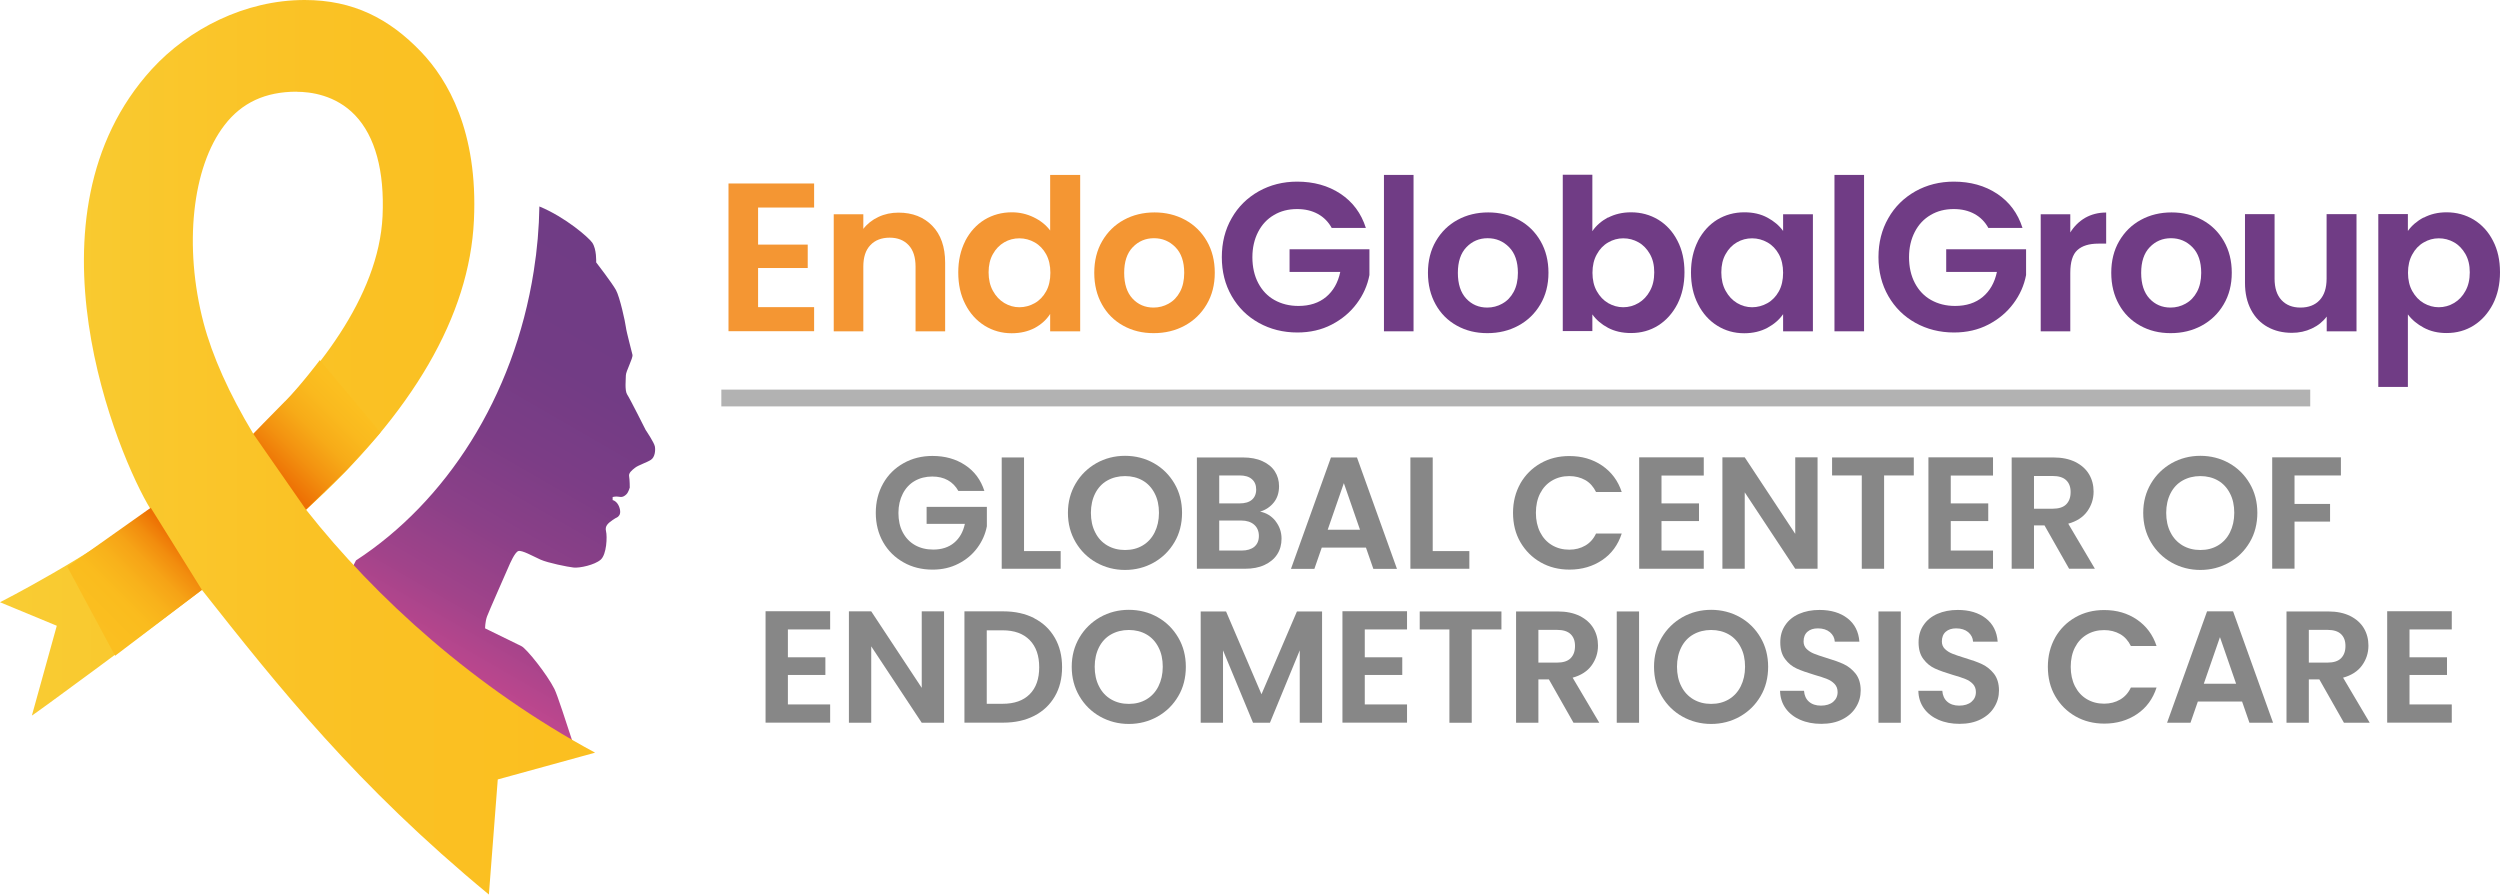 <svg xmlns="http://www.w3.org/2000/svg" xmlns:xlink="http://www.w3.org/1999/xlink" id="Capa_2" data-name="Capa 2" viewBox="0 0 230.68 82.54"><defs><style>      .cls-1 {        fill: url(#Degradado_sin_nombre_26);      }      .cls-1, .cls-2, .cls-3, .cls-4, .cls-5, .cls-6, .cls-7, .cls-8 {        stroke-width: 0px;      }      .cls-2 {        fill: url(#Degradado_sin_nombre_35);      }      .cls-3 {        fill: url(#Degradado_sin_nombre_33);      }      .cls-4 {        fill: #878787;      }      .cls-5 {        fill: #b2b2b2;      }      .cls-6 {        fill: url(#Nueva_muestra_de_degradado);      }      .cls-7 {        fill: #703c85;      }      .cls-8 {        fill: #f49633;      }    </style><linearGradient id="Degradado_sin_nombre_26" data-name="Degradado sin nombre 26" x1="40.02" y1="63.88" x2="61.91" y2="25.96" gradientUnits="userSpaceOnUse"><stop offset="0" stop-color="#cc4a90"></stop><stop offset=".06" stop-color="#be478e"></stop><stop offset=".2" stop-color="#a1438a"></stop><stop offset=".36" stop-color="#8b4088"></stop><stop offset=".53" stop-color="#7c3d86"></stop><stop offset=".73" stop-color="#723c85"></stop><stop offset="1" stop-color="#703c85"></stop></linearGradient><linearGradient id="Nueva_muestra_de_degradado" data-name="Nueva muestra de degradado" x1="0" y1="41.27" x2="54.91" y2="41.27" gradientUnits="userSpaceOnUse"><stop offset=".03" stop-color="#f9cc33"></stop><stop offset=".52" stop-color="#fac225"></stop><stop offset=".94" stop-color="#fbbf20"></stop></linearGradient><linearGradient id="Degradado_sin_nombre_33" data-name="Degradado sin nombre 33" x1="25.13" y1="43.91" x2="32.66" y2="36.38" gradientUnits="userSpaceOnUse"><stop offset=".03" stop-color="#ed7004"></stop><stop offset=".03" stop-color="#ed7004"></stop><stop offset=".29" stop-color="#f39210"></stop><stop offset=".53" stop-color="#f7ab18"></stop><stop offset=".76" stop-color="#fab91e"></stop><stop offset=".94" stop-color="#fbbf20"></stop></linearGradient><linearGradient id="Degradado_sin_nombre_35" data-name="Degradado sin nombre 35" x1="-13042.34" y1="593.73" x2="-13033.87" y2="585.26" gradientTransform="translate(-13025.92 643.1) rotate(-180)" gradientUnits="userSpaceOnUse"><stop offset=".03" stop-color="#ed7004"></stop><stop offset=".03" stop-color="#ed7104"></stop><stop offset=".17" stop-color="#f28d0e"></stop><stop offset=".32" stop-color="#f6a316"></stop><stop offset=".49" stop-color="#f8b21b"></stop><stop offset=".67" stop-color="#fabc1e"></stop><stop offset=".94" stop-color="#fbbf20"></stop></linearGradient></defs><g id="Capa_1-2" data-name="Capa 1"><g><path class="cls-8" d="M69.95,19.16v3.41h4.58v2.16h-4.58v3.61h5.17v2.22h-7.9v-13.63h7.9v2.22h-5.17Z"></path><path class="cls-8" d="M86.02,20.83c.79.81,1.19,1.95,1.19,3.4v6.34h-2.73v-5.97c0-.86-.21-1.52-.64-1.98-.43-.46-1.01-.69-1.75-.69s-1.35.23-1.78.69c-.44.46-.65,1.12-.65,1.98v5.97h-2.73v-10.8h2.73v1.35c.36-.47.83-.84,1.39-1.1.57-.27,1.19-.4,1.86-.4,1.29,0,2.33.41,3.12,1.22Z"></path><path class="cls-8" d="M89.07,22.22c.44-.84,1.03-1.49,1.78-1.95.75-.45,1.59-.68,2.52-.68.7,0,1.37.15,2.01.46.64.31,1.14.71,1.52,1.22v-5.13h2.77v14.43h-2.77v-1.6c-.34.53-.81.96-1.42,1.29-.61.32-1.32.49-2.13.49-.91,0-1.74-.23-2.5-.7-.75-.47-1.35-1.13-1.78-1.98-.44-.85-.65-1.83-.65-2.93s.22-2.06.65-2.91ZM96.53,23.46c-.26-.47-.61-.84-1.05-1.09-.44-.25-.92-.38-1.42-.38s-.97.12-1.4.37c-.43.25-.78.61-1.04,1.08-.27.47-.4,1.04-.4,1.69s.13,1.22.4,1.71c.27.49.62.86,1.05,1.12.44.26.9.39,1.39.39s.98-.13,1.42-.38c.44-.25.79-.62,1.05-1.09.26-.47.39-1.04.39-1.71s-.13-1.23-.39-1.71Z"></path><path class="cls-8" d="M103.64,30.05c-.83-.46-1.49-1.11-1.96-1.96-.47-.84-.71-1.82-.71-2.92s.24-2.08.73-2.92c.49-.84,1.15-1.5,2-1.96.84-.46,1.79-.69,2.83-.69s1.98.23,2.83.69c.84.46,1.51,1.11,2,1.96.49.85.73,1.82.73,2.92s-.25,2.08-.75,2.92c-.5.85-1.18,1.5-2.03,1.96-.85.46-1.8.69-2.86.69s-1.98-.23-2.81-.69ZM107.84,28.01c.44-.24.78-.6,1.04-1.08.26-.48.39-1.07.39-1.75,0-1.03-.27-1.82-.81-2.37-.54-.55-1.2-.83-1.98-.83s-1.43.28-1.96.83c-.53.55-.79,1.34-.79,2.37s.26,1.82.77,2.37c.51.55,1.16.83,1.94.83.49,0,.96-.12,1.39-.36Z"></path><path class="cls-7" d="M122.89,21.05c-.31-.57-.74-1.01-1.29-1.31-.55-.3-1.18-.45-1.91-.45-.81,0-1.52.18-2.14.55-.62.36-1.11.88-1.46,1.56-.35.68-.53,1.46-.53,2.34s.18,1.7.54,2.38c.36.68.85,1.2,1.49,1.56.64.36,1.38.55,2.22.55,1.04,0,1.89-.28,2.55-.83.66-.55,1.1-1.32,1.31-2.31h-4.68v-2.09h7.37v2.38c-.18.95-.57,1.83-1.17,2.63-.6.81-1.37,1.45-2.31,1.94-.94.49-2,.73-3.17.73-1.31,0-2.5-.3-3.56-.89-1.06-.59-1.89-1.41-2.5-2.47s-.91-2.25-.91-3.59.3-2.54.91-3.6c.6-1.06,1.44-1.88,2.5-2.48,1.06-.59,2.24-.89,3.54-.89,1.53,0,2.87.37,4,1.12,1.13.75,1.91,1.8,2.34,3.15h-3.14Z"></path><path class="cls-7" d="M130.43,16.14v14.43h-2.73v-14.43h2.73Z"></path><path class="cls-7" d="M134.43,30.05c-.83-.46-1.49-1.11-1.96-1.96-.47-.84-.71-1.82-.71-2.92s.24-2.08.73-2.92c.49-.84,1.15-1.5,2-1.96.84-.46,1.79-.69,2.83-.69s1.98.23,2.83.69c.85.46,1.51,1.11,2,1.96.49.85.73,1.82.73,2.92s-.25,2.08-.75,2.92c-.5.85-1.18,1.5-2.03,1.96-.85.46-1.8.69-2.86.69s-1.98-.23-2.81-.69ZM138.63,28.01c.44-.24.78-.6,1.04-1.08.26-.48.39-1.07.39-1.75,0-1.03-.27-1.82-.81-2.37-.54-.55-1.2-.83-1.98-.83s-1.43.28-1.96.83c-.53.55-.79,1.34-.79,2.37s.26,1.82.77,2.37c.51.55,1.16.83,1.94.83.49,0,.96-.12,1.39-.36Z"></path><path class="cls-7" d="M148.38,20.08c.62-.32,1.32-.49,2.12-.49.92,0,1.76.23,2.51.68.75.46,1.34,1.1,1.77,1.94.44.84.65,1.81.65,2.91s-.22,2.08-.65,2.93c-.44.85-1.03,1.51-1.77,1.98-.75.47-1.58.7-2.51.7-.81,0-1.51-.16-2.12-.48-.6-.32-1.09-.73-1.45-1.24v1.54h-2.73v-14.43h2.73v5.21c.35-.52.84-.94,1.45-1.27ZM152.24,23.44c-.27-.47-.62-.84-1.05-1.08-.44-.25-.91-.37-1.41-.37s-.96.13-1.39.38c-.44.25-.79.62-1.05,1.1-.27.48-.4,1.05-.4,1.7s.13,1.22.4,1.7c.27.48.62.85,1.05,1.1.44.25.9.38,1.39.38s.98-.13,1.41-.39c.44-.26.79-.63,1.05-1.11.27-.48.4-1.05.4-1.72s-.13-1.21-.4-1.69Z"></path><path class="cls-7" d="M156.68,22.22c.44-.84,1.03-1.49,1.77-1.95.75-.45,1.58-.68,2.51-.68.81,0,1.51.16,2.12.49.6.32,1.09.73,1.45,1.23v-1.54h2.75v10.8h-2.75v-1.58c-.35.51-.84.93-1.45,1.26-.62.33-1.33.5-2.14.5-.91,0-1.74-.23-2.49-.7-.75-.47-1.34-1.13-1.77-1.98-.44-.85-.65-1.83-.65-2.93s.22-2.06.65-2.91ZM164.14,23.46c-.26-.47-.61-.84-1.05-1.09-.44-.25-.92-.38-1.42-.38s-.97.12-1.4.37c-.43.25-.78.61-1.04,1.08-.27.47-.4,1.04-.4,1.69s.13,1.22.4,1.71.62.86,1.05,1.12c.44.26.9.39,1.39.39s.98-.13,1.42-.38c.44-.25.79-.62,1.05-1.09.26-.47.39-1.04.39-1.71s-.13-1.23-.39-1.71Z"></path><path class="cls-7" d="M172,16.14v14.43h-2.73v-14.43h2.73Z"></path><path class="cls-7" d="M183.48,21.05c-.31-.57-.74-1.01-1.29-1.31-.55-.3-1.18-.45-1.91-.45-.81,0-1.52.18-2.14.55-.62.36-1.11.88-1.46,1.56-.35.68-.53,1.46-.53,2.34s.18,1.7.54,2.38c.36.68.85,1.2,1.49,1.56.64.36,1.38.55,2.22.55,1.04,0,1.89-.28,2.55-.83.66-.55,1.1-1.32,1.31-2.31h-4.68v-2.09h7.37v2.38c-.18.95-.57,1.83-1.17,2.63-.6.81-1.37,1.45-2.31,1.94s-2,.73-3.17.73c-1.31,0-2.5-.3-3.56-.89-1.06-.59-1.89-1.41-2.5-2.47-.6-1.05-.91-2.25-.91-3.59s.3-2.54.91-3.6c.6-1.06,1.44-1.88,2.5-2.48,1.06-.59,2.24-.89,3.54-.89,1.53,0,2.87.37,4,1.12,1.13.75,1.91,1.8,2.34,3.15h-3.14Z"></path><path class="cls-7" d="M192.4,20.1c.57-.32,1.21-.49,1.94-.49v2.87h-.72c-.86,0-1.5.2-1.94.6-.44.4-.65,1.1-.65,2.11v5.38h-2.73v-10.8h2.73v1.68c.35-.57.81-1.02,1.37-1.35Z"></path><path class="cls-7" d="M197.48,30.05c-.83-.46-1.49-1.11-1.96-1.96-.47-.84-.71-1.82-.71-2.92s.24-2.08.73-2.92c.49-.84,1.15-1.5,2-1.96.84-.46,1.79-.69,2.83-.69s1.98.23,2.83.69c.85.46,1.51,1.11,2,1.96.49.85.73,1.82.73,2.92s-.25,2.08-.75,2.92c-.5.85-1.18,1.5-2.03,1.96-.85.46-1.8.69-2.86.69s-1.98-.23-2.81-.69ZM201.68,28.01c.44-.24.78-.6,1.04-1.08.26-.48.39-1.07.39-1.75,0-1.03-.27-1.82-.81-2.37-.54-.55-1.2-.83-1.98-.83s-1.43.28-1.96.83c-.53.55-.79,1.34-.79,2.37s.26,1.82.77,2.37c.51.55,1.16.83,1.94.83.49,0,.96-.12,1.39-.36Z"></path><path class="cls-7" d="M217.44,19.77v10.8h-2.75v-1.36c-.35.47-.81.84-1.37,1.1-.57.27-1.18.4-1.84.4-.85,0-1.59-.18-2.24-.54-.65-.36-1.16-.88-1.53-1.58-.37-.7-.56-1.52-.56-2.49v-6.34h2.73v5.95c0,.86.21,1.52.64,1.98.43.46,1.01.69,1.75.69s1.35-.23,1.77-.69c.43-.46.64-1.12.64-1.98v-5.95h2.75Z"></path><path class="cls-7" d="M223.63,20.09c.62-.33,1.32-.5,2.12-.5.92,0,1.76.23,2.51.68.75.46,1.34,1.1,1.77,1.94.44.84.65,1.81.65,2.91s-.22,2.08-.65,2.93c-.44.85-1.03,1.51-1.77,1.98-.75.47-1.58.7-2.51.7-.79,0-1.49-.16-2.1-.49-.6-.32-1.1-.73-1.47-1.23v6.69h-2.73v-15.95h2.73v1.56c.35-.49.83-.91,1.45-1.24ZM227.49,23.44c-.27-.47-.62-.84-1.05-1.08-.44-.25-.91-.37-1.41-.37s-.96.13-1.39.38c-.44.25-.79.62-1.05,1.1-.27.48-.4,1.05-.4,1.7s.13,1.22.4,1.7c.27.48.62.85,1.05,1.1.44.25.9.38,1.39.38s.98-.13,1.41-.39c.44-.26.79-.63,1.05-1.11.27-.48.4-1.05.4-1.72s-.13-1.21-.4-1.69Z"></path></g><g><path class="cls-4" d="M88.43,45.3c-.24-.43-.56-.76-.97-.99-.41-.23-.89-.34-1.44-.34-.61,0-1.15.14-1.62.41-.47.27-.84.67-1.1,1.18-.26.51-.4,1.1-.4,1.77s.13,1.29.4,1.79c.27.51.64.9,1.13,1.18.48.27,1.04.41,1.68.41.78,0,1.43-.21,1.93-.63.5-.42.83-1,.99-1.74h-3.53v-1.57h5.56v1.79c-.14.72-.43,1.38-.88,1.99-.45.61-1.03,1.1-1.74,1.46-.71.37-1.51.55-2.39.55-.99,0-1.89-.22-2.68-.67-.8-.45-1.43-1.07-1.88-1.86s-.68-1.7-.68-2.71.23-1.91.68-2.71,1.08-1.42,1.88-1.87c.8-.45,1.69-.67,2.67-.67,1.16,0,2.16.28,3.02.85s1.44,1.36,1.77,2.38h-2.37Z"></path><path class="cls-4" d="M94.49,50.85h3.38v1.63h-5.44v-10.27h2.06v8.64Z"></path><path class="cls-4" d="M101.16,51.91c-.8-.45-1.44-1.08-1.91-1.88-.47-.8-.71-1.7-.71-2.71s.24-1.9.71-2.7,1.11-1.42,1.91-1.88c.8-.45,1.69-.68,2.65-.68s1.86.23,2.66.68c.8.45,1.43,1.08,1.9,1.88.47.8.7,1.7.7,2.7s-.23,1.92-.7,2.71c-.47.8-1.1,1.42-1.91,1.88-.8.45-1.69.68-2.65.68s-1.84-.23-2.65-.68ZM105.44,50.33c.47-.28.84-.68,1.1-1.2.26-.52.4-1.12.4-1.81s-.13-1.29-.4-1.8c-.26-.51-.63-.91-1.1-1.18-.47-.27-1.02-.41-1.63-.41s-1.16.14-1.64.41c-.48.27-.85.67-1.11,1.18-.26.51-.4,1.12-.4,1.8s.13,1.29.4,1.81c.26.52.63.92,1.11,1.2s1.02.42,1.64.42,1.16-.14,1.63-.42Z"></path><path class="cls-4" d="M117.69,48.08c.37.47.56,1.01.56,1.62,0,.55-.13,1.03-.4,1.45-.27.42-.66.74-1.17.98-.51.24-1.11.35-1.81.35h-4.43v-10.27h4.24c.7,0,1.3.11,1.8.34.51.23.89.54,1.15.94.26.4.39.86.39,1.37,0,.6-.16,1.1-.48,1.5-.32.4-.74.69-1.27.85.58.11,1.05.4,1.43.87ZM112.5,46.45h1.88c.49,0,.87-.11,1.13-.33.26-.22.4-.54.4-.95s-.13-.73-.4-.96c-.26-.23-.64-.34-1.13-.34h-1.88v2.57ZM115.74,50.45c.28-.24.42-.57.42-1s-.15-.79-.44-1.04c-.29-.25-.69-.38-1.19-.38h-2.03v2.77h2.07c.5,0,.89-.12,1.17-.35Z"></path><path class="cls-4" d="M126.05,50.53h-4.09l-.68,1.96h-2.16l3.69-10.28h2.4l3.69,10.28h-2.18l-.68-1.96ZM125.49,48.88l-1.49-4.3-1.49,4.3h2.97Z"></path><path class="cls-4" d="M132.2,50.85h3.38v1.63h-5.44v-10.27h2.06v8.64Z"></path><path class="cls-4" d="M140.28,44.62c.46-.8,1.08-1.42,1.87-1.87.79-.45,1.67-.67,2.66-.67,1.15,0,2.15.29,3.02.88.86.59,1.47,1.4,1.81,2.44h-2.37c-.24-.49-.57-.86-.99-1.1-.43-.24-.92-.37-1.48-.37-.6,0-1.13.14-1.6.42-.47.28-.83.67-1.09,1.18-.26.51-.39,1.11-.39,1.79s.13,1.27.39,1.79c.26.51.62.91,1.09,1.19.47.28,1,.42,1.6.42.56,0,1.05-.13,1.48-.38.43-.25.76-.62.99-1.11h2.37c-.34,1.05-.94,1.87-1.8,2.45-.86.58-1.87.88-3.02.88-.98,0-1.87-.22-2.66-.67-.79-.45-1.41-1.07-1.87-1.86-.46-.79-.68-1.7-.68-2.71s.23-1.91.68-2.71Z"></path><path class="cls-4" d="M153.31,43.88v2.57h3.46v1.63h-3.46v2.72h3.9v1.68h-5.96v-10.28h5.96v1.68h-3.9Z"></path><path class="cls-4" d="M167.71,52.48h-2.06l-4.66-7.05v7.05h-2.06v-10.28h2.06l4.66,7.06v-7.06h2.06v10.28Z"></path><path class="cls-4" d="M176.59,42.21v1.66h-2.74v8.61h-2.06v-8.61h-2.74v-1.66h7.53Z"></path><path class="cls-4" d="M180,43.88v2.57h3.46v1.63h-3.46v2.72h3.9v1.68h-5.96v-10.28h5.96v1.68h-3.9Z"></path><path class="cls-4" d="M190.92,52.48l-2.27-4h-.97v4h-2.06v-10.27h3.85c.79,0,1.47.14,2.03.42.56.28.98.66,1.26,1.13s.42,1.01.42,1.6c0,.68-.2,1.29-.59,1.83-.39.54-.98.92-1.75,1.13l2.46,4.16h-2.38ZM187.68,46.94h1.72c.56,0,.98-.13,1.25-.4.27-.27.41-.64.41-1.13s-.14-.84-.41-1.1c-.27-.26-.69-.39-1.25-.39h-1.72v3.02Z"></path><path class="cls-4" d="M200.38,51.91c-.8-.45-1.44-1.08-1.91-1.88-.47-.8-.71-1.7-.71-2.71s.24-1.9.71-2.7c.47-.8,1.11-1.42,1.91-1.88.8-.45,1.69-.68,2.65-.68s1.86.23,2.66.68c.8.45,1.43,1.08,1.9,1.88s.7,1.7.7,2.7-.23,1.92-.7,2.71c-.47.8-1.1,1.42-1.91,1.88-.8.45-1.69.68-2.65.68s-1.84-.23-2.65-.68ZM204.66,50.33c.47-.28.84-.68,1.1-1.2.26-.52.4-1.12.4-1.81s-.13-1.29-.4-1.8c-.26-.51-.63-.91-1.1-1.18-.47-.27-1.02-.41-1.63-.41s-1.16.14-1.64.41c-.48.27-.85.67-1.11,1.18-.26.51-.4,1.12-.4,1.8s.13,1.29.4,1.81c.26.52.64.92,1.11,1.2.48.28,1.02.42,1.64.42s1.16-.14,1.63-.42Z"></path><path class="cls-4" d="M216,42.21v1.66h-4.28v2.63h3.28v1.63h-3.28v4.34h-2.06v-10.27h6.34Z"></path></g><g><path class="cls-4" d="M72.7,58.08v2.57h3.46v1.63h-3.46v2.72h3.9v1.68h-5.96v-10.28h5.96v1.68h-3.9Z"></path><path class="cls-4" d="M87.11,66.69h-2.06l-4.66-7.05v7.05h-2.06v-10.28h2.06l4.66,7.06v-7.06h2.06v10.28Z"></path><path class="cls-4" d="M95.43,57.05c.82.42,1.45,1.02,1.9,1.8.45.78.67,1.68.67,2.71s-.22,1.93-.67,2.7c-.45.77-1.08,1.37-1.9,1.79-.82.42-1.77.63-2.85.63h-3.59v-10.27h3.59c1.08,0,2.03.21,2.85.63ZM95.01,64.06c.59-.59.88-1.42.88-2.49s-.29-1.91-.88-2.51c-.59-.6-1.42-.9-2.5-.9h-1.46v6.78h1.46c1.08,0,1.91-.29,2.5-.88Z"></path><path class="cls-4" d="M101.51,66.12c-.8-.45-1.44-1.08-1.91-1.88-.47-.8-.71-1.7-.71-2.71s.24-1.9.71-2.7,1.11-1.42,1.91-1.88c.8-.45,1.69-.68,2.65-.68s1.86.23,2.66.68c.8.45,1.43,1.08,1.9,1.88.47.8.7,1.7.7,2.7s-.23,1.92-.7,2.71c-.47.8-1.1,1.42-1.91,1.88-.8.45-1.69.68-2.65.68s-1.84-.23-2.65-.68ZM105.79,64.53c.47-.28.84-.68,1.1-1.2.26-.52.4-1.12.4-1.81s-.13-1.29-.4-1.8c-.26-.51-.63-.91-1.1-1.18-.47-.27-1.02-.41-1.63-.41s-1.16.14-1.64.41c-.48.27-.85.67-1.11,1.18-.26.51-.4,1.12-.4,1.8s.13,1.29.4,1.81c.26.52.63.92,1.11,1.2s1.02.42,1.64.42,1.16-.14,1.63-.42Z"></path><path class="cls-4" d="M121.99,56.42v10.27h-2.06v-6.68l-2.75,6.68h-1.56l-2.77-6.68v6.68h-2.06v-10.27h2.34l3.27,7.64,3.27-7.64h2.32Z"></path><path class="cls-4" d="M125.93,58.08v2.57h3.46v1.63h-3.46v2.72h3.9v1.68h-5.96v-10.28h5.96v1.68h-3.9Z"></path><path class="cls-4" d="M138.54,56.42v1.66h-2.74v8.61h-2.06v-8.61h-2.74v-1.66h7.53Z"></path><path class="cls-4" d="M145.19,66.69l-2.27-4h-.97v4h-2.06v-10.27h3.85c.79,0,1.47.14,2.03.42.56.28.98.66,1.26,1.13s.42,1.01.42,1.6c0,.68-.2,1.29-.59,1.83-.39.54-.98.92-1.75,1.13l2.46,4.16h-2.38ZM141.95,61.14h1.72c.56,0,.98-.13,1.25-.4.27-.27.41-.64.41-1.13s-.14-.84-.41-1.1c-.27-.26-.69-.39-1.25-.39h-1.72v3.02Z"></path><path class="cls-4" d="M151.24,56.42v10.27h-2.06v-10.27h2.06Z"></path><path class="cls-4" d="M155.24,66.12c-.8-.45-1.44-1.08-1.91-1.88-.47-.8-.71-1.7-.71-2.71s.24-1.9.71-2.7c.47-.8,1.11-1.42,1.91-1.88.8-.45,1.69-.68,2.65-.68s1.86.23,2.66.68c.8.45,1.43,1.08,1.9,1.88s.7,1.7.7,2.7-.23,1.92-.7,2.71c-.47.8-1.1,1.42-1.91,1.88-.8.45-1.69.68-2.65.68s-1.84-.23-2.65-.68ZM159.52,64.53c.47-.28.84-.68,1.1-1.2.26-.52.4-1.12.4-1.81s-.13-1.29-.4-1.8c-.26-.51-.63-.91-1.1-1.18-.47-.27-1.02-.41-1.63-.41s-1.16.14-1.64.41c-.48.27-.85.67-1.11,1.18-.26.51-.4,1.12-.4,1.8s.13,1.29.4,1.81c.26.52.64.92,1.11,1.2.48.28,1.02.42,1.64.42s1.16-.14,1.63-.42Z"></path><path class="cls-4" d="M166.13,66.43c-.57-.25-1.03-.6-1.36-1.06-.33-.46-.51-1.01-.52-1.63h2.21c.03.42.18.76.45,1s.64.37,1.11.37.86-.12,1.13-.35.41-.53.41-.9c0-.3-.09-.55-.28-.75-.19-.2-.42-.35-.7-.46-.28-.11-.66-.24-1.16-.38-.67-.2-1.21-.39-1.63-.58-.42-.19-.78-.48-1.07-.87-.3-.39-.45-.9-.45-1.55,0-.61.15-1.14.46-1.59.3-.45.73-.8,1.28-1.04.55-.24,1.18-.36,1.88-.36,1.06,0,1.92.26,2.58.77s1.03,1.23,1.1,2.16h-2.27c-.02-.35-.17-.64-.45-.88-.28-.23-.65-.35-1.11-.35-.4,0-.72.1-.96.31-.24.21-.36.51-.36.9,0,.27.09.5.27.68.18.18.41.33.68.44.27.11.65.24,1.14.39.67.2,1.21.39,1.63.59.42.2.78.49,1.09.88.3.39.46.91.46,1.54,0,.55-.14,1.06-.43,1.53-.28.47-.7.85-1.25,1.13-.55.28-1.2.42-1.96.42-.72,0-1.36-.12-1.93-.37Z"></path><path class="cls-4" d="M175.39,56.42v10.27h-2.06v-10.27h2.06Z"></path><path class="cls-4" d="M178.89,66.43c-.57-.25-1.03-.6-1.36-1.06-.33-.46-.51-1.01-.52-1.63h2.21c.03.42.18.76.45,1s.64.37,1.11.37.86-.12,1.13-.35.41-.53.41-.9c0-.3-.09-.55-.28-.75-.19-.2-.42-.35-.7-.46-.28-.11-.66-.24-1.16-.38-.67-.2-1.21-.39-1.63-.58-.42-.19-.78-.48-1.07-.87-.3-.39-.45-.9-.45-1.55,0-.61.15-1.14.46-1.59.3-.45.73-.8,1.28-1.04.55-.24,1.18-.36,1.88-.36,1.06,0,1.92.26,2.58.77s1.03,1.23,1.1,2.16h-2.27c-.02-.35-.17-.64-.45-.88-.28-.23-.65-.35-1.11-.35-.4,0-.72.1-.96.31-.24.21-.36.51-.36.9,0,.27.09.5.27.68.18.18.41.33.68.44.27.11.65.24,1.14.39.67.2,1.21.39,1.63.59.42.2.78.49,1.09.88.3.39.46.91.46,1.54,0,.55-.14,1.06-.43,1.53-.28.47-.7.85-1.25,1.13-.55.28-1.2.42-1.96.42-.72,0-1.36-.12-1.93-.37Z"></path><path class="cls-4" d="M189.63,58.83c.46-.8,1.08-1.42,1.87-1.87.79-.45,1.67-.67,2.66-.67,1.15,0,2.15.29,3.02.88.86.59,1.47,1.4,1.81,2.44h-2.37c-.24-.49-.57-.86-.99-1.1-.43-.24-.92-.37-1.48-.37-.6,0-1.13.14-1.6.42-.47.28-.83.67-1.09,1.18-.26.51-.39,1.11-.39,1.79s.13,1.27.39,1.79c.26.51.62.91,1.09,1.19.47.28,1,.42,1.6.42.56,0,1.05-.13,1.48-.38.43-.25.76-.62.99-1.11h2.37c-.34,1.05-.94,1.87-1.8,2.45-.86.58-1.87.88-3.02.88-.98,0-1.87-.22-2.66-.67-.79-.45-1.41-1.07-1.87-1.86-.46-.79-.68-1.7-.68-2.71s.23-1.91.68-2.71Z"></path><path class="cls-4" d="M206.89,64.73h-4.09l-.68,1.96h-2.16l3.69-10.28h2.4l3.69,10.28h-2.18l-.68-1.96ZM206.33,63.09l-1.49-4.3-1.49,4.3h2.97Z"></path><path class="cls-4" d="M216.28,66.69l-2.27-4h-.97v4h-2.06v-10.27h3.85c.79,0,1.47.14,2.03.42.56.28.98.66,1.26,1.13s.42,1.01.42,1.6c0,.68-.2,1.29-.59,1.83-.39.54-.98.92-1.75,1.13l2.46,4.16h-2.38ZM213.04,61.14h1.72c.56,0,.98-.13,1.25-.4.27-.27.41-.64.41-1.13s-.14-.84-.41-1.1c-.27-.26-.69-.39-1.25-.39h-1.72v3.02Z"></path><path class="cls-4" d="M222.33,58.08v2.57h3.46v1.63h-3.46v2.72h3.9v1.68h-5.96v-10.28h5.96v1.68h-3.9Z"></path></g><g><path class="cls-1" d="M50.22,69.77l2.85-.6c-.85-2.6-1.64-5.05-1.91-5.59-.67-1.34-2.56-3.72-3.05-3.96-.49-.24-3.35-1.64-3.35-1.64,0,0,0-.61.18-1.1.18-.49,1.77-4.08,1.95-4.5.18-.42.61-1.41.93-1.53.32-.12,1.39.49,2.06.79.67.3,2.5.67,3.05.73.55.06,1.95-.24,2.5-.73.55-.49.61-2.13.49-2.62-.12-.49.18-.73.61-1.04.43-.3.43-.18.61-.43.18-.24.06-.79-.18-1.1-.24-.3-.43-.3-.43-.3v-.29s.3-.08.61-.02c.3.06.49-.06.67-.24.18-.18.3-.61.3-.61,0,0,0-.73-.06-1.04-.06-.3.24-.55.55-.79.3-.24,1.1-.49,1.46-.73.37-.24.43-.85.37-1.22-.06-.37-.85-1.53-.85-1.53,0,0-1.46-2.91-1.71-3.28-.24-.37-.12-1.4-.12-1.77s.67-1.58.61-1.89c-.06-.3-.55-2.07-.61-2.56-.06-.49-.55-2.74-.91-3.41-.37-.67-1.83-2.56-1.83-2.56,0,0,.06-1.22-.37-1.83-.34-.48-2.47-2.34-4.87-3.33-.03,1.96-.2,3.96-.52,5.97-1.83,11.67-8.13,21.3-16.4,26.69-.7,1.37-1.32,2.57-1.48,2.83-.24.38-.49.8-.74,1.23l19.59,13.97Z"></path><path class="cls-6" d="M45.11,82.54c-12.26-10.13-19.38-19.12-26.48-28.11-6.38,4.82-15.42,11.46-15.69,11.6l2.3-8.29-5.24-2.17c.14-.07,8-4.07,13.91-8.56-3.02-4.9-12.28-27.07.11-40.64C17.4,2.68,22.6,0,28.11,0c4.47,0,7.81,1.71,10.76,4.8,2.43,2.55,5.25,7.31,4.86,15.53-.41,8.79-5.62,17.76-15.49,26.7,6.42,8.15,15.61,16.46,26.67,22.42l-8.98,2.47-.82,10.62ZM27.37,8.46c-2.88,0-5.06,1.01-6.65,3.08-3,3.88-3.78,11.21-1.94,18.24.8,3.05,2.36,6.55,4.6,10.26,5.74-5.37,11.57-12.62,11.92-20.1.19-4.15-.68-7.36-2.53-9.3-1.8-1.89-4.15-2.17-5.39-2.17Z"></path><path class="cls-3" d="M26.3,37.03c-1.43,1.43-2.93,3-2.93,3l4.87,7,3.77-3.68,3.1-3.45-5.6-6.67s-1.79,2.38-3.21,3.81Z"></path><polygon class="cls-2" points="10.62 60.51 6.21 52.3 13.91 46.85 18.63 54.43 10.62 60.51"></polygon></g><rect class="cls-5" x="66.56" y="35.95" width="146.61" height="1.55"></rect></g></svg>